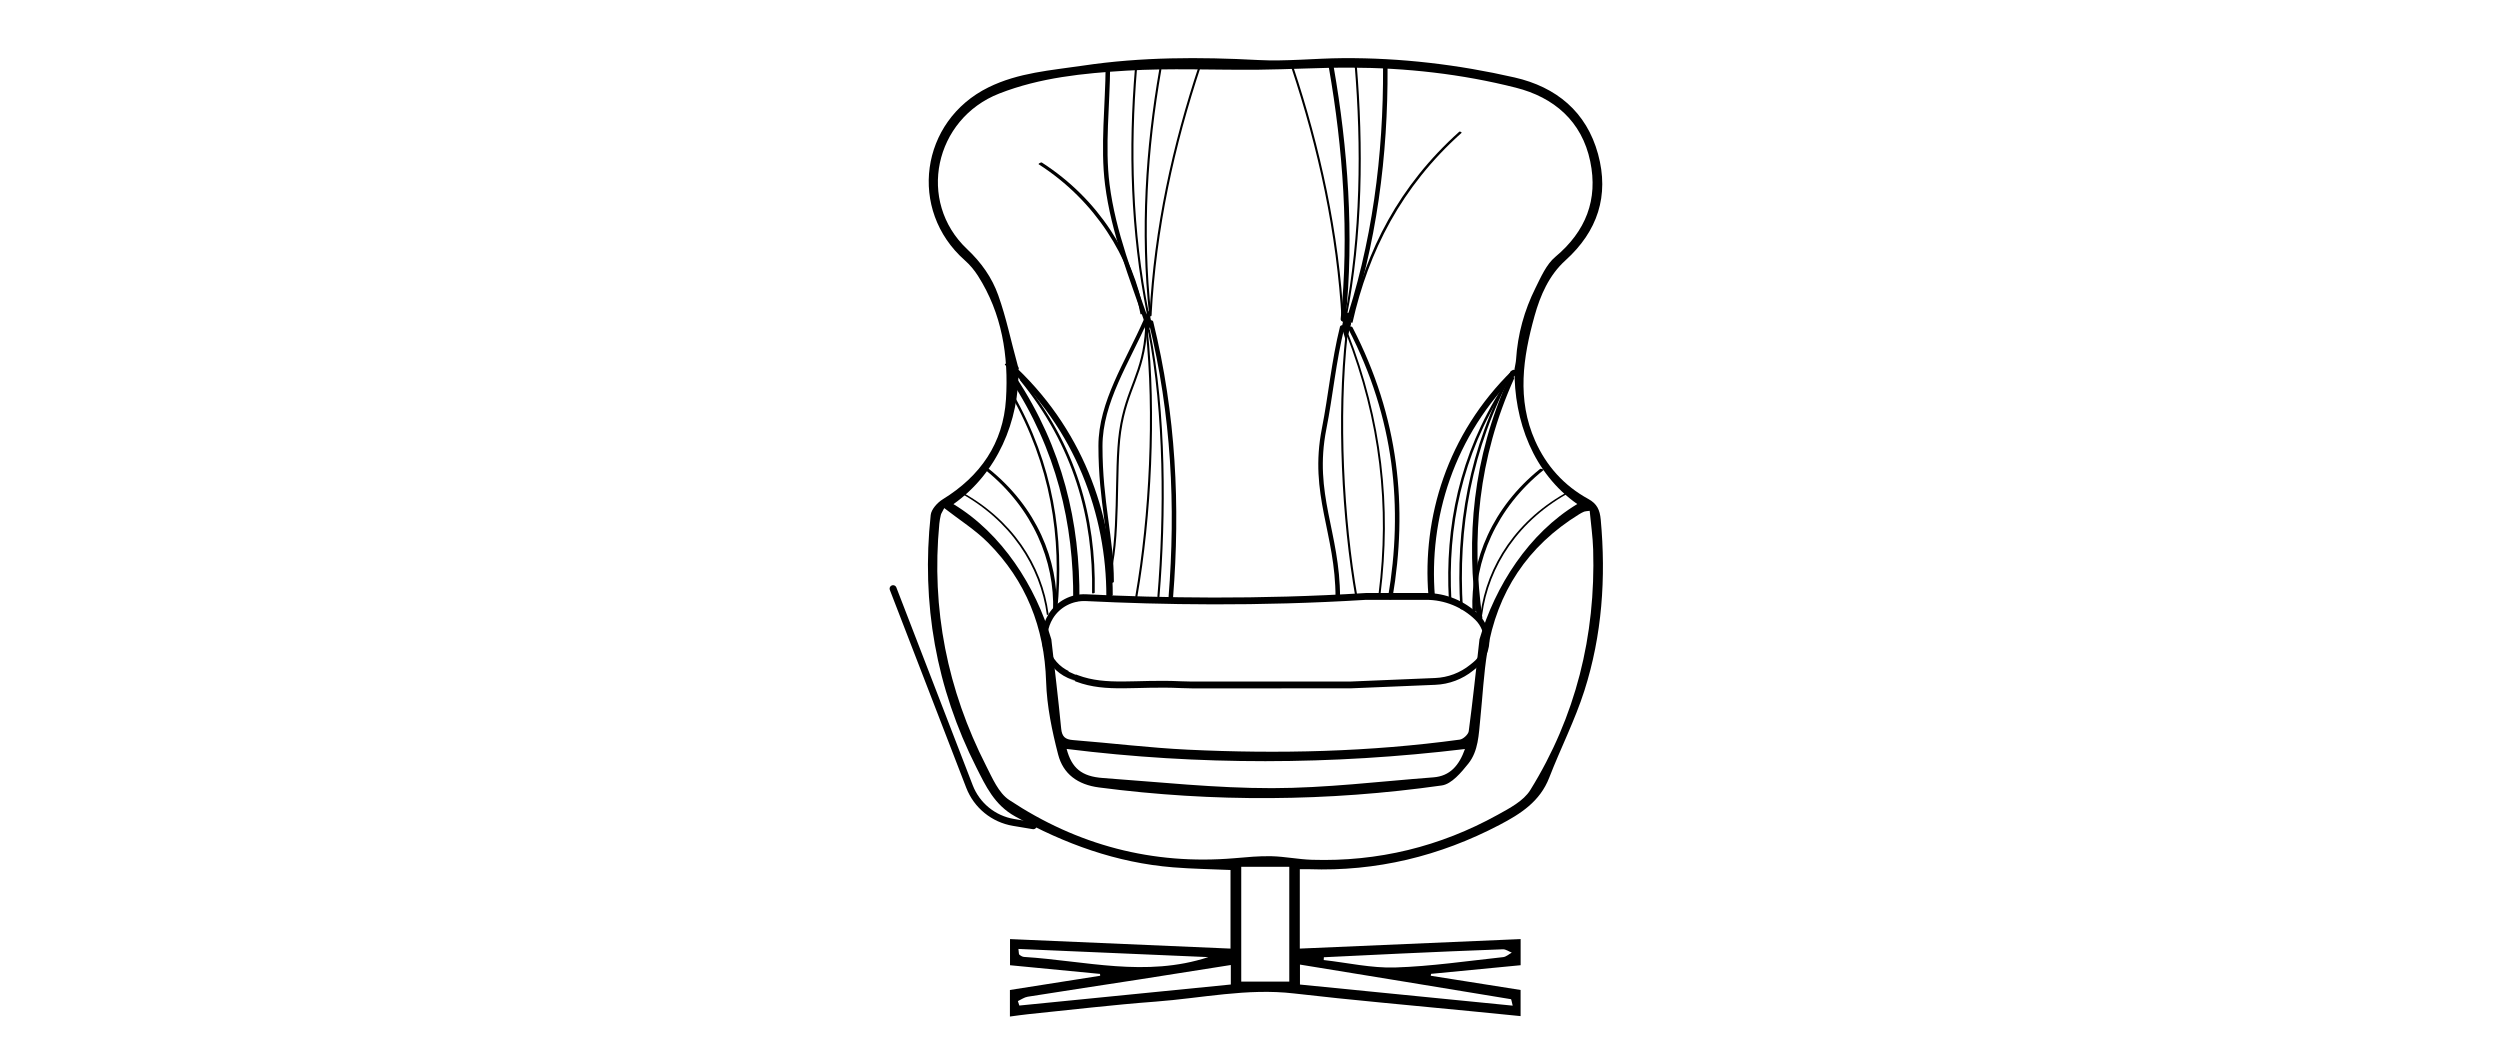 <?xml version="1.0" encoding="UTF-8" standalone="no"?> <svg xmlns="http://www.w3.org/2000/svg" xmlns:xlink="http://www.w3.org/1999/xlink" xmlns:serif="http://www.serif.com/" width="100%" height="100%" viewBox="0 0 180 75" version="1.1" xml:space="preserve" style="fill-rule:evenodd;clip-rule:evenodd;stroke-linecap:round;stroke-linejoin:round;stroke-miterlimit:1.5;"> <g id="shar-pei_sessel" serif:id="shar pei_sessel" transform="matrix(0.163,0,0,0.163,66.811,4.185)"> <g id="shar-pei" serif:id="shar pei"> <g id="shar-pei_sessel1" serif:id="shar pei_sessel"> <g transform="matrix(1,0,0,1,174.891,25.647)"> <path d="M0,371.51C-0.022,371.922 -0.043,372.333 -0.065,372.745C10.453,373.936 21.009,376.359 31.48,376.031C47.416,375.531 63.296,373.165 79.185,371.459C80.515,371.316 81.736,370.158 83.008,369.473C81.697,368.957 80.369,367.954 79.077,368C63.935,368.538 48.796,369.213 33.659,369.895C22.438,370.401 11.22,370.969 0,371.51M-51.028,371.453C-79.339,370.236 -106.994,369.046 -134.918,367.845C-134.69,369.443 -134.794,370.14 -134.516,370.365C-133.928,370.844 -133.156,371.326 -132.432,371.371C-105.537,373.05 -78.683,380.531 -51.028,371.453M-10.557,383.569C20.67,386.667 51.745,389.749 83.404,392.89C82.944,391.177 82.863,390.072 82.606,390.03C51.684,384.906 20.749,379.863 -10.557,374.753L-10.557,383.569ZM-41.099,374.94C-54.994,377.134 -68.275,379.259 -81.566,381.323C-97.982,383.871 -114.412,386.335 -130.818,388.946C-132.329,389.186 -133.713,390.213 -135.156,390.875C-134.945,391.531 -134.734,392.188 -134.523,392.844C-103.398,389.747 -72.274,386.651 -41.099,383.549L-41.099,374.94ZM-36.495,382.266L-15.276,382.266L-15.276,331.548L-36.495,331.548L-36.495,382.266ZM-113.625,279.503C-111.385,287.921 -107.065,291.659 -97.625,292.337C-72.722,294.124 -47.794,296.842 -22.878,296.82C0.874,296.797 24.627,293.847 48.37,292.048C55.751,291.489 59.744,286.776 62.324,279.536C3.32,286.613 -55.088,286.785 -113.625,279.503M68.731,231.1L-78.047,231.1L-74.409,231.1L-120.38,231.1C-118.877,244.476 -117.292,257.483 -116.031,270.52C-115.686,274.084 -114.275,275.308 -110.813,275.58C-93.896,276.912 -77.024,279.013 -60.088,279.822C-19.95,281.74 20.135,280.81 60.015,275.383C61.534,275.176 63.803,273.095 63.994,271.657C65.771,258.328 67.169,244.948 68.731,231.1M-167.683,173.111C-168.643,174.993 -169.049,175.523 -169.187,176.115C-169.489,177.407 -169.736,178.722 -169.862,180.041C-173.441,217.707 -166.316,253.343 -149.182,286.971C-146.427,292.378 -143.684,298.927 -139.002,302.034C-108.92,321.997 -75.674,330.83 -39.482,327.764C-34.033,327.303 -28.552,326.746 -23.102,326.884C-17.142,327.035 -11.213,328.277 -5.252,328.462C23.877,329.366 51.272,322.7 76.746,308.612C82.018,305.697 88.199,302.478 91.174,297.672C111.267,265.221 120.076,229.561 118.956,191.456C118.788,185.763 117.952,180.09 117.416,174.312C115.929,174.519 115.409,174.494 114.975,174.674C114.21,174.991 113.475,175.396 112.768,175.831C90.007,189.862 76.509,210.204 72.207,236.471C70.599,246.288 70.121,256.29 69.101,266.204C68.391,273.09 68.291,280.386 63.819,285.976C60.673,289.908 56.416,295.015 52.094,295.626C1.706,302.751 -48.788,303.107 -99.324,296.511C-108.746,295.281 -115.146,290.573 -117.374,281.981C-120.096,271.477 -122.355,260.578 -122.687,249.786C-123.423,225.787 -131.557,205.223 -148.396,188.337C-154.028,182.689 -160.968,178.343 -167.683,173.111M-120.38,231.1L68.731,231.1C75.722,207.359 90.619,184.157 111.932,171.328C92.558,157.745 83.891,134.591 84.226,111.524L-134.918,111.524C-134.438,134.753 -144.385,157.789 -163.619,171.363C-142.09,184.364 -127.31,207.666 -120.38,231.1M-134.634,111.524L84.239,111.524C84.488,110.021 84.816,108.74 84.899,107.444C85.614,96.321 88.543,85.758 93.492,75.839C95.913,70.988 98.269,65.466 102.24,62.142C115.714,50.866 121.184,36.895 117.666,19.973C113.97,2.19 101.641,-8.323 84.786,-12.592C60.843,-18.657 36.309,-21.389 11.578,-21.445C-1.896,-21.474 -15.369,-20.666 -28.845,-20.53C-48.31,-20.334 -67.831,-21.294 -87.227,-20.112C-106.217,-18.955 -125.285,-17.085 -143.378,-10.012C-172.043,1.193 -179.929,37.656 -157.574,58.731C-151.277,64.668 -146.607,71.314 -143.85,79.042C-140.19,89.299 -138.349,98.865 -135.156,110.371M-10.626,332.615L-10.626,367.687C21.927,366.284 54.266,364.892 86.916,363.486L86.916,375.03C73.752,376.3 60.551,377.573 47.351,378.847C47.308,379.128 47.265,379.409 47.222,379.69C60.325,381.762 73.428,383.835 86.899,385.965L86.899,397.512C79.319,396.761 71.815,396.015 64.312,395.273C38.458,392.715 12.564,390.497 -13.238,387.497C-33.915,385.094 -54.05,389.603 -74.409,391.119C-93.169,392.517 -111.866,394.764 -130.588,396.661C-133.179,396.924 -135.757,397.323 -138.676,397.702L-138.676,385.97C-125.276,383.859 -112.041,381.773 -98.805,379.687C-98.829,379.415 -98.854,379.143 -98.877,378.87C-112.031,377.603 -125.186,376.335 -138.632,375.038L-138.632,363.49C-106.277,364.885 -73.934,366.279 -41.235,367.688L-41.235,332.969C-49.763,332.591 -58.211,332.479 -66.614,331.795C-91.603,329.765 -114.486,321.451 -136.36,309.306C-145.56,304.198 -149.342,295.895 -153.52,287.632C-171.275,252.517 -177.869,215.244 -173.667,176.157C-173.397,173.649 -170.713,170.685 -168.353,169.233C-151.742,159.018 -141.629,144.49 -140.416,125.033C-139.218,105.836 -142.186,87.153 -152.82,70.471C-154.407,67.983 -156.387,65.625 -158.597,63.672C-183.759,41.43 -178.294,2.137 -148.188,-12.721C-134.882,-19.289 -120.458,-20.241 -106.285,-22.352C-80.655,-26.171 -54.876,-26.192 -29.009,-24.81C-16.582,-24.147 -4.057,-25.557 8.427,-25.64C34.018,-25.81 59.321,-22.797 84.226,-17.109C102.688,-12.892 116.005,-1.947 121.115,16.741C126.131,35.085 120.915,50.849 106.729,63.673C99.431,70.271 95.611,79.119 93.059,88.269C87.951,106.582 85.186,125.089 93.323,143.4C98.283,154.56 106.124,163.227 116.831,169.093C120.645,171.182 121.903,173.889 122.298,178.194C124.655,203.887 122.915,229.241 115.065,253.804C110.88,266.9 104.532,279.291 99.56,292.156C95.468,302.739 86.912,308.175 77.541,313.077C51.163,326.874 23.2,333.683 -6.611,332.62C-7.764,332.579 -8.919,332.615 -10.626,332.615" style="fill-rule:nonzero;"></path> </g> <g transform="matrix(1,0,0,1,7.208,356.477)"> <path d="M0,-157.719C6.715,-152.487 13.655,-148.141 19.288,-142.493C36.126,-125.607 44.26,-105.043 44.996,-81.044C45.328,-70.252 47.587,-59.353 50.31,-48.849C52.537,-40.257 58.938,-35.549 68.359,-34.319C118.895,-27.723 169.389,-28.079 219.777,-35.204C224.099,-35.815 228.356,-40.922 231.502,-44.854C235.974,-50.444 236.074,-57.74 236.784,-64.626C237.804,-74.54 238.282,-84.542 239.89,-94.359C244.192,-120.626 257.69,-140.969 280.451,-154.999C281.158,-155.434 281.893,-155.839 282.658,-156.156C283.092,-156.336 283.612,-156.311 285.099,-156.518C285.635,-150.74 286.471,-145.067 286.639,-139.374C287.759,-101.269 278.95,-65.609 258.857,-33.158C255.882,-28.352 249.701,-25.134 244.429,-22.219C218.955,-8.13 191.561,-1.464 162.431,-2.368C156.47,-2.553 150.541,-3.795 144.582,-3.946C139.131,-4.084 133.65,-3.527 128.201,-3.066C92.009,0 58.763,-8.833 28.681,-28.796C23.999,-31.903 21.256,-38.452 18.501,-43.859C1.367,-77.487 -5.758,-113.123 -2.179,-150.789C-2.053,-152.108 -1.806,-153.423 -1.504,-154.715C-1.366,-155.307 -0.959,-155.837 0,-157.719" style="fill:none;fill-rule:nonzero;"></path> </g> <g transform="matrix(1,0,0,1,61.266,322.489)"> <path d="M0,-17.339C58.537,-10.057 116.944,-10.23 175.948,-17.306C173.368,-10.067 169.375,-5.353 161.995,-4.794C138.252,-2.995 114.499,-0.045 90.747,-0.023C65.831,0 40.903,-2.718 15.999,-4.505C6.56,-5.183 2.239,-8.921 0,-17.339" style="fill:none;fill-rule:nonzero;"></path> </g> <g transform="matrix(1,0,0,1,0,341.758)"> <rect x="138.396" y="15.437" width="21.219" height="50.718" style="fill:none;"></rect> </g> <g transform="matrix(1,0,0,1,133.792,418.491)"> <path d="M0,-17.904L0,-9.295C-31.176,-6.193 -62.3,-3.096 -93.424,0C-93.635,-0.656 -93.847,-1.312 -94.058,-1.968C-92.615,-2.631 -91.23,-3.658 -89.72,-3.898C-73.313,-6.508 -56.884,-8.972 -40.468,-11.521C-27.177,-13.585 -13.896,-15.71 0,-17.904" style="fill:none;fill-rule:nonzero;"></path> </g> <g transform="matrix(0,-1,-1,0,211.061,456.449)"> <path d="M47.233,46.727L56.048,46.727C50.939,15.421 45.895,-15.514 40.772,-46.436C40.73,-46.693 39.625,-46.774 37.912,-47.233C41.052,-15.575 44.134,15.5 47.233,46.727" style="fill:none;fill-rule:nonzero;"></path> </g> <g transform="matrix(0.013,-1,-1,-0.013,79.73,357.858)"> <path d="M-38.664,-44.64C-48.101,-17.106 -40.971,9.843 -39.643,36.758C-39.607,37.482 -39.135,38.261 -38.664,38.855C-38.443,39.137 -37.744,39.042 -36.15,39.29C-36.987,11.352 -37.815,-16.315 -38.664,-44.64" style="fill:none;fill-rule:nonzero;"></path> </g> <g transform="matrix(1,0,0,1,174.891,398.45)"> <path d="M0,-1.293C11.22,-1.834 22.438,-2.402 33.659,-2.908C48.796,-3.59 63.935,-4.265 79.077,-4.803C80.369,-4.849 81.697,-3.846 83.008,-3.33C81.736,-2.645 80.515,-1.487 79.185,-1.344C63.296,0.362 47.416,2.728 31.48,3.228C21.009,3.556 10.453,1.133 -0.065,-0.058C-0.043,-0.47 -0.022,-0.881 0,-1.293" style="fill:none;fill-rule:nonzero;"></path> </g> <g transform="matrix(-5.097,0.141,-0.173,-6.265,385.649,528.178)"> <path d="M27.121,41.939C28.035,41.371 29.149,41.056 30.3,41.043C32.962,41.013 37.686,40.959 37.686,40.959C37.686,40.959 49.008,41.214 51.396,41.267C51.709,41.275 52.022,41.288 52.335,41.308C56.229,41.547 58.784,41.116 61.307,41.948C61.343,41.96 61.379,41.973 61.415,41.987C61.42,41.986 61.672,42.087 62.051,42.238C62.956,42.598 63.627,43.257 63.895,44.047C64.163,44.838 64.002,45.684 63.452,46.371L63.452,46.372C62.771,47.223 61.572,47.702 60.328,47.622C53.836,47.217 45.526,46.903 36.101,47.165C36.101,47.165 33.157,47.099 30.892,47.048C29.247,47.011 27.686,46.452 26.54,45.492C26.54,45.491 26.54,45.491 26.539,45.491C25.985,45.026 25.701,44.39 25.76,43.744C25.819,43.099 26.214,42.504 26.846,42.11C26.939,42.052 27.031,41.995 27.121,41.939Z" style="fill:none;stroke:black;stroke-width:0.48px;"></path> </g> <g transform="matrix(6.154,0,0,6.154,-131.828,-33.729)"> <path d="M36.966,24.298L36.966,24.819C36.966,24.819 37.051,25.075 37.111,25.256C37.119,25.28 37.141,25.296 37.166,25.296C37.192,25.295 37.214,25.278 37.221,25.254C37.287,25.026 37.399,24.642 37.442,24.495C37.453,24.456 37.455,24.414 37.446,24.374C37.416,24.231 37.341,23.874 37.297,23.668C37.267,23.639 37.221,23.633 37.185,23.654C37.148,23.675 37.129,23.717 37.138,23.757C37.109,23.822 37.078,23.882 37.078,23.882"></path> </g> <g transform="matrix(-6.154,0,0,6.154,413.352,-31.527)"> <path d="M36.966,24.298L36.966,24.819C36.966,24.819 37.051,25.075 37.111,25.256C37.119,25.28 37.141,25.296 37.166,25.296C37.192,25.295 37.214,25.278 37.221,25.254C37.287,25.026 37.399,24.642 37.442,24.495C37.453,24.456 37.455,24.414 37.446,24.374C37.419,24.247 37.357,23.951 37.313,23.742C37.306,23.714 37.288,23.691 37.263,23.678C37.237,23.665 37.207,23.664 37.181,23.676C37.132,23.776 37.078,23.882 37.078,23.882"></path> </g> <g transform="matrix(-6.154,0,0,6.154,409.53,-23.55)"> <path d="M35.842,4.331C35.362,10.115 35.405,16.555 36.58,22.489" style="fill:none;stroke:black;stroke-width:0.15px;"></path> </g> <g transform="matrix(-7.959,-0.764,-0.628,6.549,489.533,0.897)"> <path d="M35.754,4.677C35.273,10.46 35.405,16.555 36.58,22.489" style="fill:none;stroke:black;stroke-width:0.25px;"></path> </g> <g transform="matrix(7.994,0.13,0.111,-6.83,-111.93,267.684)"> <path d="M36.58,4.992C36.522,9.209 35.015,11.628 35.673,15.902C36.006,18.061 36.143,20.281 36.58,22.489" style="fill:none;stroke:black;stroke-width:0.25px;"></path> </g> <g transform="matrix(-7.963,0.72,-0.615,-6.803,491.803,246.043)"> <path d="M35.733,4.931C34.444,10.629 34.478,16.457 36.58,22.489" style="fill:none;stroke:black;stroke-width:0.25px;"></path> </g> <g transform="matrix(-6.129,0.553,0.553,6.129,395.148,-42.779)"> <path d="M35.798,4.433C35.317,10.216 35.405,16.555 36.58,22.489" style="fill:none;stroke:black;stroke-width:0.35px;"></path> </g> <g transform="matrix(6.129,-0.553,-0.545,-6.041,-27.011,278.075)"> <path d="M35.59,3.343C35.11,9.126 35.405,16.555 36.58,22.489" style="fill:none;stroke:black;stroke-width:0.15px;"></path> </g> <g transform="matrix(-5.975,1.474,1.532,6.208,367.321,-77.717)"> <path d="M35.734,4.715C35.253,10.498 35.405,16.555 36.58,22.489" style="fill:none;stroke:black;stroke-width:0.15px;"></path> </g> <g transform="matrix(5.975,-1.474,-1.613,-6.535,2.81,322.342)"> <path d="M34.357,5.342C36.629,10.744 37.459,16.394 36.58,22.489" style="fill:none;stroke:black;stroke-width:0.14px;"></path> </g> <g transform="matrix(6.154,0,0,6.154,-43.58,-33.048)"> <path d="M36.966,24.298L36.966,24.819C36.966,24.819 37.051,25.075 37.111,25.256C37.119,25.28 37.141,25.296 37.166,25.296C37.192,25.295 37.214,25.278 37.221,25.254C37.287,25.026 37.399,24.642 37.442,24.495C37.453,24.456 37.455,24.414 37.446,24.374C37.416,24.231 37.341,23.874 37.297,23.668C37.267,23.639 37.221,23.633 37.185,23.654C37.148,23.675 37.129,23.717 37.138,23.757C37.109,23.822 37.078,23.882 37.078,23.882"></path> </g> <g transform="matrix(6.154,0,0,6.154,-128.006,-25.752)"> <path d="M35.733,4.931C35.253,10.714 35.405,16.555 36.58,22.489" style="fill:none;stroke:black;stroke-width:0.15px;"></path> </g> <g transform="matrix(7.959,-0.764,0.628,6.549,-208.009,-1.305)"> <path d="M35.733,4.931C35.523,7.464 35.014,10.25 35.079,12.808C35.162,16.091 35.92,19.154 36.58,22.489" style="fill:none;stroke:black;stroke-width:0.25px;"></path> </g> <g transform="matrix(-7.994,0.13,-0.112,-6.925,393.489,267.625)"> <path d="M35.733,4.931C35.253,10.714 35.405,16.555 36.58,22.489" style="fill:none;stroke:black;stroke-width:0.25px;"></path> </g> <g transform="matrix(9.939,1.23,0.818,-6.608,-285.646,219.132)"> <path d="M36.504,4.977C36.262,7.884 35.579,10.063 35.272,13.797C35.034,16.69 35.996,19.538 36.58,22.489" style="fill:none;stroke:black;stroke-width:0.18px;"></path> </g> <g transform="matrix(-18.799,5.037,-1.547,-5.772,757.834,80.578)"> <path d="M35.717,3.988C35.236,9.772 35.405,16.555 36.58,22.489" style="fill:none;stroke:black;stroke-width:0.15px;"></path> </g> <g transform="matrix(19.079,3.844,1.116,-5.542,-463.399,122.203)"> <path d="M35.717,3.988C35.236,9.772 35.405,16.555 36.58,22.489" style="fill:none;stroke:black;stroke-width:0.15px;"></path> </g> <g transform="matrix(13.116,3.515,0.952,-3.552,-230.024,133.004)"> <path d="M35.645,3.984C35.165,9.767 35.405,16.555 36.58,22.489" style="fill:none;stroke:black;stroke-width:0.12px;"></path> </g> <g transform="matrix(-13.116,3.515,-0.952,-3.552,527.377,133.004)"> <path d="M35.645,3.984C35.165,9.767 35.405,16.555 36.58,22.489" style="fill:none;stroke:black;stroke-width:0.12px;"></path> </g> <g transform="matrix(-12.299,5.755,-1.811,-3.87,540.245,-76.98)"> <path d="M35.645,3.984C35.165,9.767 35.405,16.555 36.58,22.489" style="fill:none;stroke:black;stroke-width:0.12px;"></path> </g> <g transform="matrix(12.306,5.74,1.509,-3.236,-200.218,54.056)"> <path d="M35.645,3.984C35.165,9.767 35.405,16.555 36.58,22.489" style="fill:none;stroke:black;stroke-width:0.06px;"></path> </g> <g transform="matrix(-12.306,5.74,-1.509,-3.236,497.571,54.056)"> <path d="M35.645,3.984C35.165,9.767 35.405,16.555 36.58,22.489" style="fill:none;stroke:black;stroke-width:0.06px;"></path> </g> <g transform="matrix(-6.154,-7.53631e-16,7.53631e-16,-6.154,322.739,258.618)"> <path d="M35.898,3.391C35.418,9.175 35.405,16.555 36.58,22.489" style="fill:none;stroke:black;stroke-width:0.15px;"></path> </g> <g transform="matrix(6.129,0.553,-0.553,6.129,-113.624,-44.981)"> <path d="M35.733,4.931C35.253,10.714 35.405,16.555 36.58,22.489" style="fill:none;stroke:black;stroke-width:0.15px;"></path> </g> <g transform="matrix(-6.129,-0.553,0.553,-6.129,308.357,277.847)"> <path d="M35.59,3.343C35.11,9.126 35.405,16.555 36.58,22.489" style="fill:none;stroke:black;stroke-width:0.15px;"></path> </g> <g transform="matrix(5.975,1.474,-1.532,6.208,-85.797,-79.919)"> <path d="M35.733,4.931C35.253,10.714 35.405,16.555 36.58,22.489" style="fill:none;stroke:black;stroke-width:0.15px;"></path> </g> <g transform="matrix(-5.975,-1.474,1.532,-6.208,280.53,312.785)"> <path d="M34.92,5.069C34.697,7.751 36.341,12.424 36.617,15.101C36.936,18.199 35.95,19.306 36.58,22.489" style="fill:none;stroke:black;stroke-width:0.15px;"></path> </g> <g transform="matrix(-14.675,2.965,-1.113,-5.508,602.96,157.395)"> <path d="M35.733,4.931C35.253,10.714 35.405,16.555 36.58,22.489" style="fill:none;stroke:black;stroke-width:0.08px;"></path> </g> <g transform="matrix(12.536,1.72,0.744,-5.421,-220.966,204.467)"> <path d="M35.733,4.931C35.253,10.714 35.405,16.555 36.58,22.489" style="fill:none;stroke:black;stroke-width:0.09px;"></path> </g> <g transform="matrix(11.602,5.051,2.184,-5.017,-238.316,-39.174)"> <path d="M35.733,4.931C35.253,10.714 35.405,16.555 36.58,22.489" style="fill:none;stroke:black;stroke-width:0.09px;"></path> </g> <g transform="matrix(-12.467,2.165,-0.986,-5.68,515.892,189.979)"> <path d="M35.733,4.931C35.253,10.714 35.405,16.555 36.58,22.489" style="fill:none;stroke:black;stroke-width:0.22px;"></path> </g> <g transform="matrix(12.578,1.378,0.662,-6.038,-216.974,223.748)"> <path d="M35.733,4.931C35.253,10.714 35.405,16.555 36.58,22.489" style="fill:none;stroke:black;stroke-width:0.09px;"></path> </g> <g transform="matrix(-12.601,1.154,-0.503,-5.492,509.328,229.686)"> <path d="M35.733,4.931C35.253,10.714 35.405,16.555 36.58,22.489" style="fill:none;stroke:black;stroke-width:0.09px;"></path> </g> <g transform="matrix(12.647,0.401,0.192,-6.059,-209.151,262.866)"> <path d="M35.733,4.931C35.253,10.714 35.405,16.555 36.58,22.489" style="fill:none;stroke:black;stroke-width:0.19px;"></path> </g> <g transform="matrix(6.154,0,0,6.154,-128.006,-25.752)"> <path d="M28.363,59.281C28.363,59.281 27.708,59.171 26.946,59.044C25.51,58.805 24.307,57.825 23.783,56.467C22.059,52.001 18.3,42.266 18.3,42.266" style="fill:none;stroke:black;stroke-width:0.5px;"></path> </g> </g> </g> </g> </svg> 